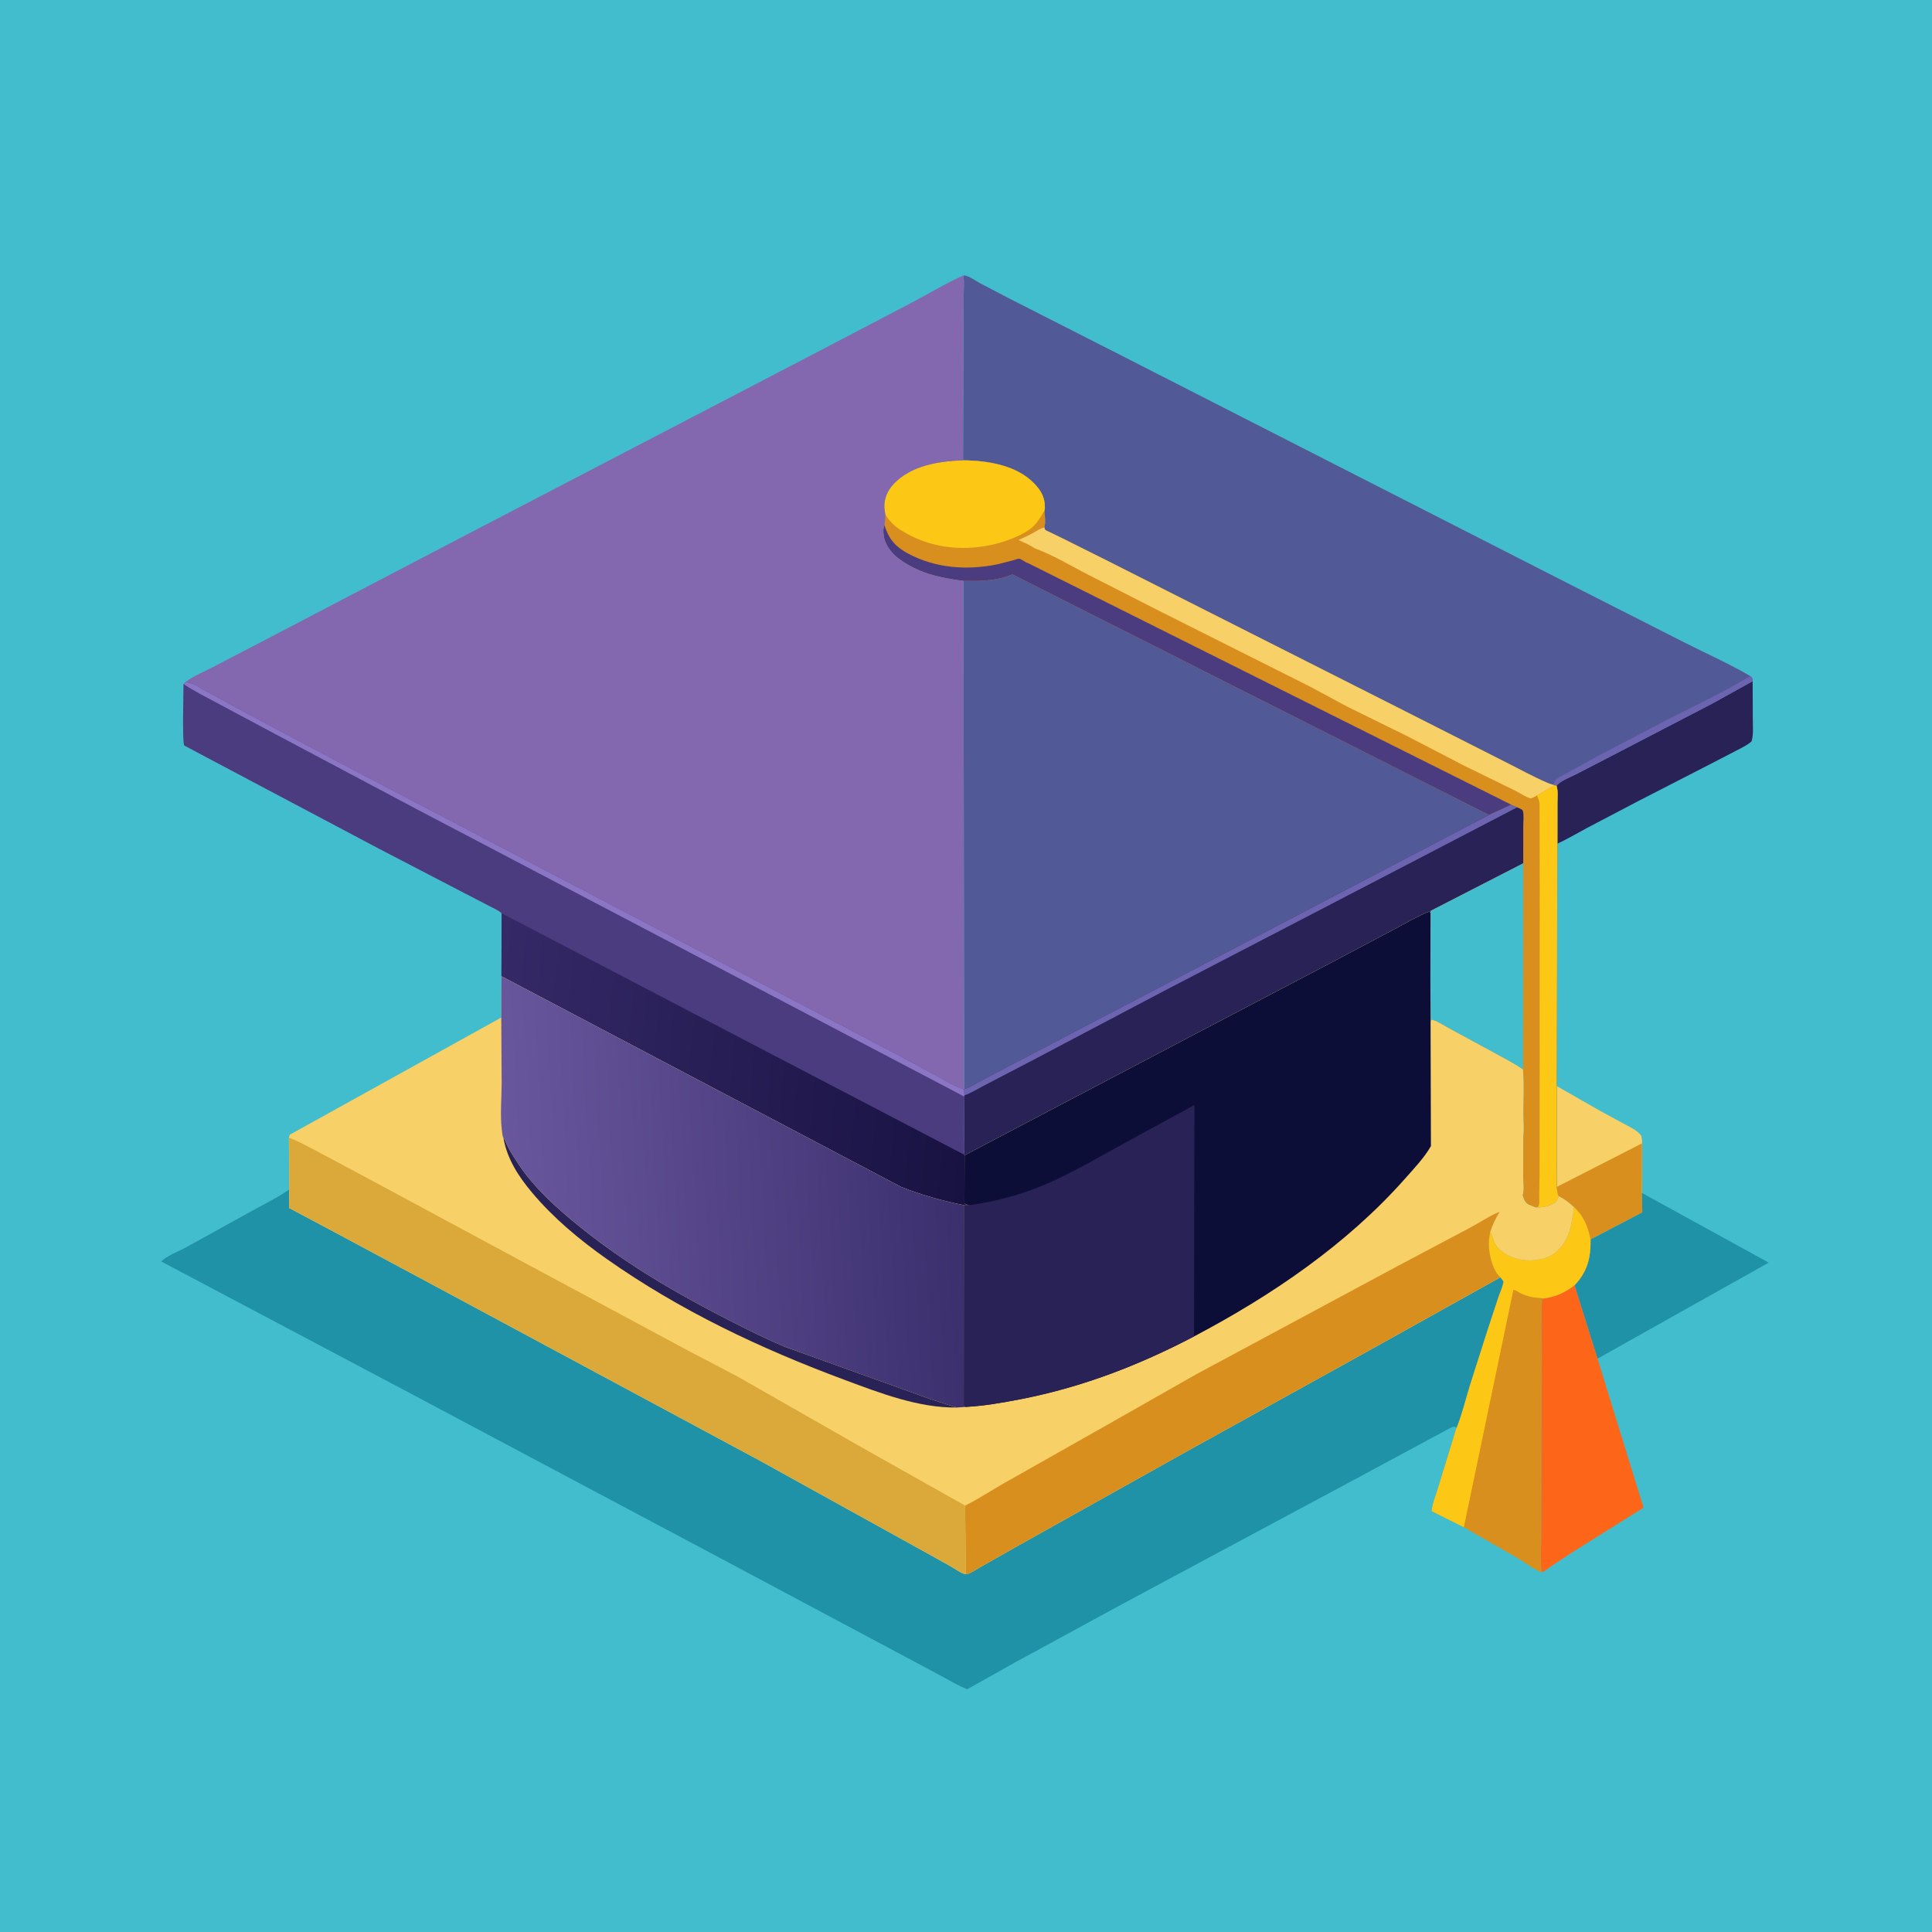 <svg version="1.1" xmlns="http://www.w3.org/2000/svg" style="display: block;" viewBox="0 0 2048 2048" width="1024" height="1024">
<defs>
	<linearGradient id="Gradient1" gradientUnits="userSpaceOnUse" x1="1031.76" y1="1145.82" x2="521.226" y2="1099.36">
		<stop class="stop0" offset="0" stop-opacity="1" stop-color="rgb(24,18,66)"/>
		<stop class="stop1" offset="1" stop-opacity="1" stop-color="rgb(53,41,103)"/>
	</linearGradient>
	<linearGradient id="Gradient2" gradientUnits="userSpaceOnUse" x1="1019.58" y1="1250.54" x2="535.64" y2="1276.5">
		<stop class="stop0" offset="0" stop-opacity="1" stop-color="rgb(59,47,110)"/>
		<stop class="stop1" offset="1" stop-opacity="1" stop-color="rgb(105,87,157)"/>
	</linearGradient>
</defs>
<path transform="translate(0,0)" fill="rgb(65,189,205)" d="M -0 -0 L 2048 0 L 2048 2048 L -0 2048 L -0 -0 z"/>
<path transform="translate(0,0)" fill="rgb(247,208,103)" d="M 1650.07 1151.18 L 1695.96 1177.43 L 1722.4 1191.77 C 1728.38 1195.04 1735.8 1198.36 1739.85 1204 C 1740.32 1206.69 1740.92 1209.27 1740.64 1212.01 L 1740.49 1264.57 L 1740.92 1285.21 L 1686.06 1313.88 C 1683.1 1300.13 1679 1289.29 1668.44 1279.62 C 1663.66 1275 1658.22 1271.16 1652.36 1268.03 C 1650.7 1265.27 1650.6 1261.39 1650.18 1258.22 L 1650.07 1151.18 z"/>
<path transform="translate(0,0)" fill="rgb(216,143,29)" d="M 1650.18 1258.22 L 1740.64 1212.01 L 1740.49 1264.57 L 1740.92 1285.21 L 1686.06 1313.88 C 1683.1 1300.13 1679 1289.29 1668.44 1279.62 C 1663.66 1275 1658.22 1271.16 1652.36 1268.03 C 1650.7 1265.27 1650.6 1261.39 1650.18 1258.22 z"/>
<path transform="translate(0,0)" fill="rgb(40,34,86)" d="M 1857.87 722.048 L 1858.04 762.442 C 1858.02 769.796 1858.92 778.812 1856.75 785.832 C 1851.95 790.211 1845.71 792.928 1840 795.959 L 1809.68 811.66 L 1737.37 848.785 L 1682.54 877.534 C 1672.07 883.148 1661.68 889.364 1650.89 894.34 L 1650.93 851.356 C 1650.92 845.591 1651.82 838.419 1649.96 832.932 C 1653.73 827.868 1663.91 824.135 1669.65 821.211 L 1702.74 804.14 L 1814.85 745.91 L 1857.87 722.048 z"/>
<path transform="translate(0,0)" fill="rgb(32,146,168)" d="M 1740.49 1264.57 L 1874.92 1338.43 L 1693.42 1440.25 L 1669.06 1362.47 C 1682.82 1347.85 1686.29 1333.53 1686.06 1313.88 L 1740.92 1285.21 L 1740.49 1264.57 z"/>
<path transform="translate(0,0)" fill="rgb(253,102,24)" d="M 1637.02 1376.32 C 1649.42 1374.65 1659.13 1369.94 1669.06 1362.47 L 1693.42 1440.25 L 1742.24 1598.2 L 1669.42 1643.79 L 1644.66 1660.03 C 1641.58 1662.07 1637.52 1665.79 1634.04 1666.72 C 1632.66 1654.07 1633.74 1640.16 1633.76 1627.38 L 1633.89 1547.3 L 1634.14 1436.03 C 1634.21 1416.8 1633.36 1397.05 1634.71 1377.91 L 1637.02 1376.32 z"/>
<path transform="translate(0,0)" fill="rgb(216,143,29)" d="M 1668.44 1279.62 C 1679 1289.29 1683.1 1300.13 1686.06 1313.88 C 1686.29 1333.53 1682.82 1347.85 1669.06 1362.47 C 1659.13 1369.94 1649.42 1374.65 1637.02 1376.32 L 1634.71 1377.91 C 1633.36 1397.05 1634.21 1416.8 1634.14 1436.03 L 1633.89 1547.3 L 1633.76 1627.38 C 1633.74 1640.16 1632.66 1654.07 1634.04 1666.72 C 1625.8 1663.58 1616.55 1656.28 1608.76 1651.75 L 1551.74 1618.94 L 1517.71 1601.89 C 1517.87 1595.03 1521.94 1585.66 1523.91 1578.86 L 1543.88 1513.77 C 1549.68 1499.28 1553.45 1483.72 1557.98 1468.78 L 1576.35 1411.21 L 1588.16 1375.34 C 1590 1369.82 1592.78 1364.22 1593.73 1358.5 L 1590.38 1354.05 C 1584.81 1348.93 1581.53 1340.09 1579.97 1332.85 L 1579.61 1331.14 C 1577.64 1322 1577.82 1314.91 1579.71 1305.81 C 1580.49 1307.12 1581.15 1308.35 1581.62 1309.8 C 1582.81 1313.52 1583.94 1317.23 1586.13 1320.5 C 1591.61 1328.68 1603.08 1333.61 1612.45 1335.3 C 1623.27 1337.25 1638.63 1335.5 1647.5 1328.73 C 1663.64 1316.41 1666.19 1298.3 1668.44 1279.62 z"/>
<path transform="translate(0,0)" fill="rgb(253,199,22)" d="M 1668.44 1279.62 C 1679 1289.29 1683.1 1300.13 1686.06 1313.88 C 1686.29 1333.53 1682.82 1347.85 1669.06 1362.47 C 1659.13 1369.94 1649.42 1374.65 1637.02 1376.32 C 1628.08 1375.83 1619.93 1374.93 1611.76 1370.82 C 1609.71 1369.78 1606.41 1367.39 1604.23 1367.41 L 1551.74 1618.94 L 1517.71 1601.89 C 1517.87 1595.03 1521.94 1585.66 1523.91 1578.86 L 1543.88 1513.77 C 1549.68 1499.28 1553.45 1483.72 1557.98 1468.78 L 1576.35 1411.21 L 1588.16 1375.34 C 1590 1369.82 1592.78 1364.22 1593.73 1358.5 L 1590.38 1354.05 C 1584.81 1348.93 1581.53 1340.09 1579.97 1332.85 L 1579.61 1331.14 C 1577.64 1322 1577.82 1314.91 1579.71 1305.81 C 1580.49 1307.12 1581.15 1308.35 1581.62 1309.8 C 1582.81 1313.52 1583.94 1317.23 1586.13 1320.5 C 1591.61 1328.68 1603.08 1333.61 1612.45 1335.3 C 1623.27 1337.25 1638.63 1335.5 1647.5 1328.73 C 1663.64 1316.41 1666.19 1298.3 1668.44 1279.62 z"/>
<path transform="translate(0,0)" fill="rgb(81,90,150)" d="M 1021.16 292.049 C 1022.48 292.061 1023.43 292.046 1024.7 292.5 C 1029.55 294.237 1034.61 297.893 1039.19 300.378 L 1067.98 315.451 L 1194.26 379.691 L 1652.47 613.494 L 1786.1 681.335 C 1809.07 692.926 1833.23 703.651 1855.39 716.663 C 1857.69 718.997 1857.77 718.8 1857.87 722.048 L 1814.85 745.91 L 1702.74 804.14 L 1669.65 821.211 C 1663.91 824.135 1653.73 827.868 1649.96 832.932 L 1647.52 832.432 L 1646.67 832.026 C 1644.11 831.431 1641.77 830.516 1639.36 829.469 C 1624.05 822.833 1609.13 814.421 1594.16 807.001 L 1477.55 747.915 L 1175.5 595.275 L 1126.52 570.811 L 1112.35 563.926 C 1111.51 563.503 1108.65 562.384 1108.11 561.786 C 1107.44 561.053 1107.38 559.948 1107.02 559.029 C 1108.66 553.553 1107.52 547.182 1107.13 541.532 C 1107.38 540.328 1107.59 539.237 1107.61 538 C 1107.76 527.395 1103.38 519.8 1096.22 512.429 C 1077.36 493.006 1046.67 488.223 1020.86 487.974 L 1021.35 349.275 L 1021.48 313.739 C 1021.53 306.701 1022.28 298.982 1021.16 292.049 z"/>
<path transform="translate(0,0)" fill="rgb(108,100,176)" d="M 1855.39 716.663 C 1857.69 718.997 1857.77 718.8 1857.87 722.048 L 1814.85 745.91 L 1702.74 804.14 L 1669.65 821.211 C 1663.91 824.135 1653.73 827.868 1649.96 832.932 L 1647.52 832.432 L 1646.67 832.026 C 1647.52 829.102 1648.25 827.306 1650.74 825.435 C 1654.42 822.677 1658.94 820.755 1662.95 818.501 L 1691.89 802.5 L 1772.77 760.108 C 1800.86 746.098 1828.49 733.036 1855.39 716.663 z"/>
<path transform="translate(0,0)" fill="rgb(32,146,168)" d="M 1543.88 1513.77 L 1542.89 1512.59 C 1539.91 1511.97 1537.7 1513.65 1535 1514.96 L 1437.72 1567.36 L 1190.5 1699.91 L 1075.74 1762.38 L 1025.39 1790.64 C 1016.65 1787.48 1007.94 1782.04 999.705 1777.66 L 951.898 1752.11 L 773.5 1657 L 433.635 1476.3 L 170.889 1337.2 C 176.941 1331.03 189.707 1326.38 197.524 1322.08 L 266.725 1283.79 C 280.161 1276.35 294.197 1269.64 306.74 1260.75 L 306.34 1280.43 L 360.303 1309.16 L 468.805 1367.34 L 805.182 1548.17 L 970.512 1639.64 L 1007.32 1660.09 C 1011.88 1662.67 1018.89 1667.93 1023.87 1668.8 C 1028.32 1668.27 1033.81 1664.25 1037.77 1662.02 L 1073.14 1641.9 L 1257.48 1538.81 L 1458.71 1427.43 L 1590.38 1354.05 L 1593.73 1358.5 C 1592.78 1364.22 1590 1369.82 1588.16 1375.34 L 1576.35 1411.21 L 1557.98 1468.78 C 1553.45 1483.72 1549.68 1499.28 1543.88 1513.77 z"/>
<path transform="translate(0,0)" fill="rgb(81,90,150)" d="M 1020.86 487.974 C 1046.67 488.223 1077.36 493.006 1096.22 512.429 C 1103.38 519.8 1107.76 527.395 1107.61 538 C 1107.59 539.237 1107.38 540.328 1107.13 541.532 C 1107.52 547.182 1108.66 553.553 1107.02 559.029 C 1107.38 559.948 1107.44 561.053 1108.11 561.786 C 1108.65 562.384 1111.51 563.503 1112.35 563.926 L 1126.52 570.811 L 1175.5 595.275 L 1477.55 747.915 L 1594.16 807.001 C 1609.13 814.421 1624.05 822.833 1639.36 829.469 C 1641.77 830.516 1644.11 831.431 1646.67 832.026 L 1647.52 832.432 L 1649.96 832.932 C 1651.82 838.419 1650.92 845.591 1650.93 851.356 L 1650.89 894.34 L 1650.07 1151.18 L 1650.18 1258.22 C 1650.6 1261.39 1650.7 1265.27 1652.36 1268.03 C 1650.82 1271.81 1649.11 1274.8 1645.26 1276.62 C 1639.85 1279.17 1634.05 1280.06 1628.13 1279.91 L 1620.5 1276.9 C 1616.55 1274.66 1615.41 1271.15 1614.09 1267.03 C 1615.96 1261.57 1614.68 1252.49 1614.68 1246.6 L 1614.79 1204.46 C 1615.79 1196.76 1614.88 1187.69 1614.89 1179.8 C 1614.91 1164.62 1615.77 1148.86 1614.49 1133.78 C 1605.05 1127.1 1594.4 1121.86 1584.3 1116.23 L 1534.87 1089.39 C 1530.24 1087.01 1521.84 1081.03 1517.03 1081.08 L 1516.46 1083.69 L 1516.28 1039.46 L 1516.41 967.767 L 1515 966.242 C 1502.41 971.282 1490.03 978.652 1478 984.994 L 1410.84 1020.63 L 1265.65 1096.78 L 1022.46 1224.64 L 1021.62 1223.77 C 1022.85 1217.64 1022.02 1210.23 1022 1203.96 L 1021.79 1162.2 L 1022.3 1161.12 L 1021.77 1154.92 L 1022.03 1154.3 L 1021.28 615.753 C 996.069 612.689 972.419 607.247 951.805 591.484 C 944.731 586.075 937.819 576.801 936.778 567.734 L 936.653 566.5 C 936.19 562.534 936.16 560.44 937.56 556.644 C 938.187 552.956 938.141 548.925 938.384 545.177 L 937.47 538.5 C 936.865 529.239 940.715 520.023 946.967 513.35 C 965.55 493.517 994.995 488.733 1020.86 487.974 z"/>
<path transform="translate(0,0)" fill="rgb(40,34,86)" d="M 1601.92 852.981 L 1608.26 855.801 C 1609.86 856.561 1613.83 857.765 1614.32 859.424 C 1615.73 864.127 1614.75 871.416 1614.76 876.377 L 1614.73 915.17 L 1516.69 965.5 L 1516.41 967.767 L 1515 966.242 C 1502.41 971.282 1490.03 978.652 1478 984.994 L 1410.84 1020.63 L 1265.65 1096.78 L 1022.46 1224.64 L 1021.62 1223.77 C 1022.85 1217.64 1022.02 1210.23 1022 1203.96 L 1021.79 1162.2 L 1022.3 1161.12 L 1021.77 1154.92 L 1022.03 1154.3 C 1026.3 1153.89 1032.13 1149.8 1035.99 1147.79 L 1074.59 1127.45 L 1293.86 1012.81 L 1578.39 863.89 L 1601.92 852.981 z"/>
<path transform="translate(0,0)" fill="rgb(108,100,176)" d="M 1601.92 852.981 L 1608.26 855.801 L 1509.49 907.249 L 1233.79 1050.5 L 1092.79 1124.88 L 1045.16 1149.69 C 1037.87 1153.45 1029.96 1158.48 1022.3 1161.12 L 1021.77 1154.92 L 1022.03 1154.3 C 1026.3 1153.89 1032.13 1149.8 1035.99 1147.79 L 1074.59 1127.45 L 1293.86 1012.81 L 1578.39 863.89 L 1601.92 852.981 z"/>
<path transform="translate(0,0)" fill="rgb(216,143,29)" d="M 1020.86 487.974 C 1046.67 488.223 1077.36 493.006 1096.22 512.429 C 1103.38 519.8 1107.76 527.395 1107.61 538 C 1107.59 539.237 1107.38 540.328 1107.13 541.532 C 1107.52 547.182 1108.66 553.553 1107.02 559.029 C 1107.38 559.948 1107.44 561.053 1108.11 561.786 C 1108.65 562.384 1111.51 563.503 1112.35 563.926 L 1126.52 570.811 L 1175.5 595.275 L 1477.55 747.915 L 1594.16 807.001 C 1609.13 814.421 1624.05 822.833 1639.36 829.469 C 1641.77 830.516 1644.11 831.431 1646.67 832.026 L 1647.52 832.432 L 1649.96 832.932 C 1651.82 838.419 1650.92 845.591 1650.93 851.356 L 1650.89 894.34 L 1650.07 1151.18 L 1650.18 1258.22 C 1650.6 1261.39 1650.7 1265.27 1652.36 1268.03 C 1650.82 1271.81 1649.11 1274.8 1645.26 1276.62 C 1639.85 1279.17 1634.05 1280.06 1628.13 1279.91 L 1620.5 1276.9 C 1616.55 1274.66 1615.41 1271.15 1614.09 1267.03 C 1615.96 1261.57 1614.68 1252.49 1614.68 1246.6 L 1614.79 1204.46 C 1615.79 1196.76 1614.88 1187.69 1614.89 1179.8 C 1614.91 1164.62 1615.77 1148.86 1614.49 1133.78 C 1605.05 1127.1 1594.4 1121.86 1584.3 1116.23 L 1534.87 1089.39 C 1530.24 1087.01 1521.84 1081.03 1517.03 1081.08 L 1516.46 1083.69 L 1516.28 1039.46 L 1516.41 967.767 L 1516.69 965.5 L 1614.73 915.17 L 1614.76 876.377 C 1614.75 871.416 1615.73 864.127 1614.32 859.424 C 1613.83 857.765 1609.86 856.561 1608.26 855.801 L 1601.92 852.981 L 1578.39 863.89 L 1074.19 609.335 L 1073.36 608.837 L 1069.21 610.338 C 1053.46 616.217 1037.82 615.974 1021.28 615.753 C 996.069 612.689 972.419 607.247 951.805 591.484 C 944.731 586.075 937.819 576.801 936.778 567.734 L 936.653 566.5 C 936.19 562.534 936.16 560.44 937.56 556.644 C 938.187 552.956 938.141 548.925 938.384 545.177 L 937.47 538.5 C 936.865 529.239 940.715 520.023 946.967 513.35 C 965.55 493.517 994.995 488.733 1020.86 487.974 z"/>
<path transform="translate(0,0)" fill="rgb(253,199,22)" d="M 1647.52 832.432 L 1649.96 832.932 C 1651.82 838.419 1650.92 845.591 1650.93 851.356 L 1650.89 894.34 L 1650.07 1151.18 L 1650.18 1258.22 C 1650.6 1261.39 1650.7 1265.27 1652.36 1268.03 C 1650.82 1271.81 1649.11 1274.8 1645.26 1276.62 C 1639.85 1279.17 1634.05 1280.06 1628.13 1279.91 L 1630.5 1279.1 L 1631.27 1277.5 C 1632.06 1274.72 1631.57 1270.07 1631.64 1267.13 L 1631.98 1244.81 L 1632.1 1124.77 L 1632.17 942.016 L 1631.96 852.5 C 1631.82 849.162 1630.6 846.261 1629.27 843.254 L 1647.52 832.432 z"/>
<path transform="translate(0,0)" fill="rgb(253,199,22)" d="M 1020.86 487.974 C 1046.67 488.223 1077.36 493.006 1096.22 512.429 C 1103.38 519.8 1107.76 527.395 1107.61 538 C 1107.59 539.237 1107.38 540.328 1107.13 541.532 C 1103.56 547.064 1100.28 553.255 1095.5 557.85 C 1085.72 567.252 1064.66 574.645 1051.36 577.509 C 1017.43 584.819 983.641 580.288 954.215 561.576 C 948.521 557.955 942.754 552.28 939.221 546.518 L 938.384 545.177 L 937.47 538.5 C 936.865 529.239 940.715 520.023 946.967 513.35 C 965.55 493.517 994.995 488.733 1020.86 487.974 z"/>
<path transform="translate(0,0)" fill="rgb(75,60,128)" d="M 1021.28 615.753 C 996.069 612.689 972.419 607.247 951.805 591.484 C 944.731 586.075 937.819 576.801 936.778 567.734 L 936.653 566.5 C 936.19 562.534 936.16 560.44 937.56 556.644 C 941.837 570.875 949.029 579.454 961.997 586.468 C 991.473 602.412 1024.97 604.822 1057.4 598.175 L 1073.18 594.154 C 1075.01 593.66 1078.39 592.266 1080.19 592.271 C 1082.48 592.277 1086.6 596.134 1089.26 596.664 L 1601.92 852.981 L 1578.39 863.89 L 1074.19 609.335 L 1073.36 608.837 L 1069.21 610.338 C 1053.46 616.217 1037.82 615.974 1021.28 615.753 z"/>
<path transform="translate(0,0)" fill="rgb(247,208,103)" d="M 1107.02 559.029 C 1107.38 559.948 1107.44 561.053 1108.11 561.786 C 1108.65 562.384 1111.51 563.503 1112.35 563.926 L 1126.52 570.811 L 1175.5 595.275 L 1477.55 747.915 L 1594.16 807.001 C 1609.13 814.421 1624.05 822.833 1639.36 829.469 C 1641.77 830.516 1644.11 831.431 1646.67 832.026 L 1647.52 832.432 L 1629.27 843.254 L 1625.04 845.5 C 1624.94 845.54 1622.78 846.318 1622.5 846.272 C 1618.36 845.593 1610.48 840.272 1606.46 838.283 L 1551.88 811.574 L 1491.57 780.291 L 1428.77 749.4 L 1387.55 727.253 L 1228.3 647.321 L 1151.52 608.216 C 1134.12 599.162 1115.51 588.01 1097.12 581.375 C 1091.68 577.738 1085.59 575.187 1079.67 572.438 C 1084.77 570.043 1090.09 567.766 1095 565.016 C 1099.09 562.726 1102.4 560.326 1107.02 559.029 z"/>
<path transform="translate(0,0)" fill="rgb(65,189,205)" d="M 1614.73 915.17 L 1614.49 1133.78 C 1605.05 1127.1 1594.4 1121.86 1584.3 1116.23 L 1534.87 1089.39 C 1530.24 1087.01 1521.84 1081.03 1517.03 1081.08 L 1516.46 1083.69 L 1516.28 1039.46 L 1516.41 967.767 L 1516.69 965.5 L 1614.73 915.17 z"/>
<path transform="translate(0,0)" fill="rgb(131,104,175)" d="M 196.94 722.826 C 204.86 716.603 215.989 712.158 224.989 707.496 L 279.706 679.052 L 480.036 574.358 L 865.974 373.396 L 968.725 319.617 C 985.949 310.512 1003.38 299.891 1021.16 292.049 C 1022.28 298.982 1021.53 306.701 1021.48 313.739 L 1021.35 349.275 L 1020.86 487.974 C 994.995 488.733 965.55 493.517 946.967 513.35 C 940.715 520.023 936.865 529.239 937.47 538.5 L 938.384 545.177 C 938.141 548.925 938.187 552.956 937.56 556.644 C 936.16 560.44 936.19 562.534 936.653 566.5 L 936.778 567.734 C 937.819 576.801 944.731 586.075 951.805 591.484 C 972.419 607.247 996.069 612.689 1021.28 615.753 L 1022.03 1154.3 L 1021.77 1154.92 L 1022.3 1161.12 L 1021.79 1162.2 L 1022 1203.96 C 1022.02 1210.23 1022.85 1217.64 1021.62 1223.77 L 1022.46 1224.64 L 1022.34 1275.5 C 1024.02 1277.12 1025.77 1277.11 1027.98 1277.46 C 1026.05 1277.53 1023.97 1277.77 1022.05 1277.59 C 999.041 1272.97 977.248 1266.91 955.339 1258.27 L 531.581 1034.9 L 531.733 968.075 C 528.607 964.951 523.022 962.654 519.086 960.575 L 491.702 946.375 L 401.098 899.282 L 229.046 808.134 L 195.392 790.267 C 192.992 786.337 194.614 734.68 194.611 725.108 L 196.94 722.826 z"/>
<path transform="translate(0,0)" fill="rgb(75,60,128)" d="M 194.611 725.108 L 196.94 722.826 L 202.599 724.391 C 208.087 726.174 213.873 730.164 219 732.95 L 250.785 750.399 L 357.318 807.063 L 828.881 1053.93 L 954.174 1119.62 L 994.716 1141.47 C 1003.2 1146.11 1012.52 1152.02 1021.77 1154.92 L 1022.3 1161.12 L 1021.79 1162.2 L 1022 1203.96 C 1022.02 1210.23 1022.85 1217.64 1021.62 1223.77 L 1022.46 1224.64 L 1022.34 1275.5 C 1024.02 1277.12 1025.77 1277.11 1027.98 1277.46 C 1026.05 1277.53 1023.97 1277.77 1022.05 1277.59 C 999.041 1272.97 977.248 1266.91 955.339 1258.27 L 531.581 1034.9 L 531.733 968.075 C 528.607 964.951 523.022 962.654 519.086 960.575 L 491.702 946.375 L 401.098 899.282 L 229.046 808.134 L 195.392 790.267 C 192.992 786.337 194.614 734.68 194.611 725.108 z"/>
<path transform="translate(0,0)" fill="rgb(139,118,197)" d="M 194.611 725.108 L 196.94 722.826 L 202.599 724.391 C 208.087 726.174 213.873 730.164 219 732.95 L 250.785 750.399 L 357.318 807.063 L 828.881 1053.93 L 954.174 1119.62 L 994.716 1141.47 C 1003.2 1146.11 1012.52 1152.02 1021.77 1154.92 L 1022.3 1161.12 L 1021.79 1162.2 L 786.353 1038.62 L 442.046 857.938 L 280.315 772.028 L 230.913 745.613 C 218.683 739.079 206.121 732.861 194.611 725.108 z"/>
<path transform="translate(0,0)" fill="url(#Gradient1)" d="M 531.733 968.075 L 1021.62 1223.77 L 1022.46 1224.64 L 1022.34 1275.5 C 1024.02 1277.12 1025.77 1277.11 1027.98 1277.46 C 1026.05 1277.53 1023.97 1277.77 1022.05 1277.59 C 999.041 1272.97 977.248 1266.91 955.339 1258.27 L 531.581 1034.9 L 531.733 968.075 z"/>
<path transform="translate(0,0)" fill="rgb(247,208,103)" d="M 1265.65 1096.78 L 1410.84 1020.63 L 1478 984.994 C 1490.03 978.652 1502.41 971.282 1515 966.242 L 1516.41 967.767 L 1516.28 1039.46 L 1516.46 1083.69 L 1517.03 1081.08 C 1521.84 1081.03 1530.24 1087.01 1534.87 1089.39 L 1584.3 1116.23 C 1594.4 1121.86 1605.05 1127.1 1614.49 1133.78 C 1615.77 1148.86 1614.91 1164.62 1614.89 1179.8 C 1614.88 1187.69 1615.79 1196.76 1614.79 1204.46 L 1614.68 1246.6 C 1614.68 1252.49 1615.96 1261.57 1614.09 1267.03 C 1615.41 1271.15 1616.55 1274.66 1620.5 1276.9 L 1628.13 1279.91 C 1634.05 1280.06 1639.85 1279.17 1645.26 1276.62 C 1649.11 1274.8 1650.82 1271.81 1652.36 1268.03 C 1658.22 1271.16 1663.66 1275 1668.44 1279.62 C 1666.19 1298.3 1663.64 1316.41 1647.5 1328.73 C 1638.63 1335.5 1623.27 1337.25 1612.45 1335.3 C 1603.08 1333.61 1591.61 1328.68 1586.13 1320.5 C 1583.94 1317.23 1582.81 1313.52 1581.62 1309.8 C 1581.15 1308.35 1580.49 1307.12 1579.71 1305.81 C 1577.82 1314.91 1577.64 1322 1579.61 1331.14 L 1579.97 1332.85 C 1581.53 1340.09 1584.81 1348.93 1590.38 1354.05 L 1458.71 1427.43 L 1257.48 1538.81 L 1073.14 1641.9 L 1037.77 1662.02 C 1033.81 1664.25 1028.32 1668.27 1023.87 1668.8 C 1018.89 1667.93 1011.88 1662.67 1007.32 1660.09 L 970.512 1639.64 L 805.182 1548.17 L 468.805 1367.34 L 360.303 1309.16 L 306.34 1280.43 L 306.74 1260.75 L 306.236 1205.99 L 306.995 1202.93 L 531.369 1078.61 L 531.581 1034.9 L 955.339 1258.27 C 977.248 1266.91 999.041 1272.97 1022.05 1277.59 C 1023.97 1277.77 1026.05 1277.53 1027.98 1277.46 C 1025.77 1277.11 1024.02 1277.12 1022.34 1275.5 L 1022.46 1224.64 L 1265.65 1096.78 z"/>
<path transform="translate(0,0)" fill="rgb(40,34,86)" d="M 533.717 1206.49 L 535.086 1208 L 536.18 1210.71 C 538.976 1217.83 543.625 1224.71 547.739 1231.15 C 565.27 1258.6 590.871 1281.39 616.108 1301.61 C 659.829 1336.63 707.431 1365.42 757.005 1391.3 C 781.651 1404.16 806.514 1416.91 832.137 1427.72 L 986.82 1483.31 L 1014.03 1492.05 C 973.478 1492.47 932.791 1476.65 895.363 1462.75 C 806.53 1429.76 720.783 1389.24 643.11 1334.52 C 614.468 1314.35 586.548 1291.06 564.007 1264.2 C 549.782 1247.24 537.581 1228.66 533.717 1206.49 z"/>
<path transform="translate(0,0)" fill="rgb(216,143,29)" d="M 1023.05 1595.97 C 1037.37 1589.01 1051.02 1579.72 1064.93 1571.9 L 1171 1511.94 L 1268.24 1456.69 L 1478.66 1343.64 L 1558.89 1301.1 C 1569.12 1295.72 1579 1288.76 1589.72 1284.51 C 1585.45 1291.36 1582.24 1298.14 1579.71 1305.81 C 1577.82 1314.91 1577.64 1322 1579.61 1331.14 L 1579.97 1332.85 C 1581.53 1340.09 1584.81 1348.93 1590.38 1354.05 L 1458.71 1427.43 L 1257.48 1538.81 L 1073.14 1641.9 L 1037.77 1662.02 C 1033.81 1664.25 1028.32 1668.27 1023.87 1668.8 L 1023.05 1595.97 z"/>
<path transform="translate(0,0)" fill="rgb(219,169,57)" d="M 306.236 1205.99 C 315.449 1209.16 324.325 1214.38 333.032 1218.79 L 393.269 1250.95 L 554.327 1337.66 L 730.746 1432.42 L 781.5 1459.01 L 913.352 1534.25 L 1023.05 1595.97 L 1023.87 1668.8 C 1018.89 1667.93 1011.88 1662.67 1007.32 1660.09 L 970.512 1639.64 L 805.182 1548.17 L 468.805 1367.34 L 360.303 1309.16 L 306.34 1280.43 L 306.74 1260.75 L 306.236 1205.99 z"/>
<path transform="translate(0,0)" fill="url(#Gradient2)" d="M 531.581 1034.9 L 955.339 1258.27 C 977.248 1266.91 999.041 1272.97 1022.05 1277.59 L 1021.82 1490.46 L 1023.7 1491.4 L 1014.03 1492.05 L 986.82 1483.31 L 832.137 1427.72 C 806.514 1416.91 781.651 1404.16 757.005 1391.3 C 707.431 1365.42 659.829 1336.63 616.108 1301.61 C 590.871 1281.39 565.27 1258.6 547.739 1231.15 C 543.625 1224.71 538.976 1217.83 536.18 1210.71 L 535.086 1208 L 533.717 1206.49 C 532.484 1204.47 532.199 1199.65 531.915 1197.2 C 530.063 1181.22 531.726 1164.51 531.777 1148.42 L 531.369 1078.61 L 531.581 1034.9 z"/>
<path transform="translate(0,0)" fill="rgb(13,14,55)" d="M 1265.65 1096.78 L 1410.84 1020.63 L 1478 984.994 C 1490.03 978.652 1502.41 971.282 1515 966.242 L 1516.41 967.767 L 1516.28 1039.46 L 1516.46 1083.69 L 1516.84 1214.89 C 1510.02 1227.04 1498.37 1239.27 1489.15 1249.69 C 1427.59 1319.22 1347.52 1373.64 1265.76 1416.64 C 1207.12 1447.34 1147.1 1470.48 1082 1483.17 C 1062.66 1486.93 1043.41 1490.29 1023.7 1491.4 L 1021.82 1490.46 L 1022.05 1277.59 C 1023.97 1277.77 1026.05 1277.53 1027.98 1277.46 C 1025.77 1277.11 1024.02 1277.12 1022.34 1275.5 L 1022.46 1224.64 L 1265.65 1096.78 z"/>
<path transform="translate(0,0)" fill="rgb(40,34,86)" d="M 1027.98 1277.46 C 1055.31 1273.77 1082.76 1266.32 1108.16 1255.52 C 1138.04 1242.82 1166.17 1225.75 1194.7 1210.32 L 1266.09 1171.35 L 1265.76 1416.64 C 1207.12 1447.34 1147.1 1470.48 1082 1483.17 C 1062.66 1486.93 1043.41 1490.29 1023.7 1491.4 L 1021.82 1490.46 L 1022.05 1277.59 C 1023.97 1277.77 1026.05 1277.53 1027.98 1277.46 z"/>
</svg>